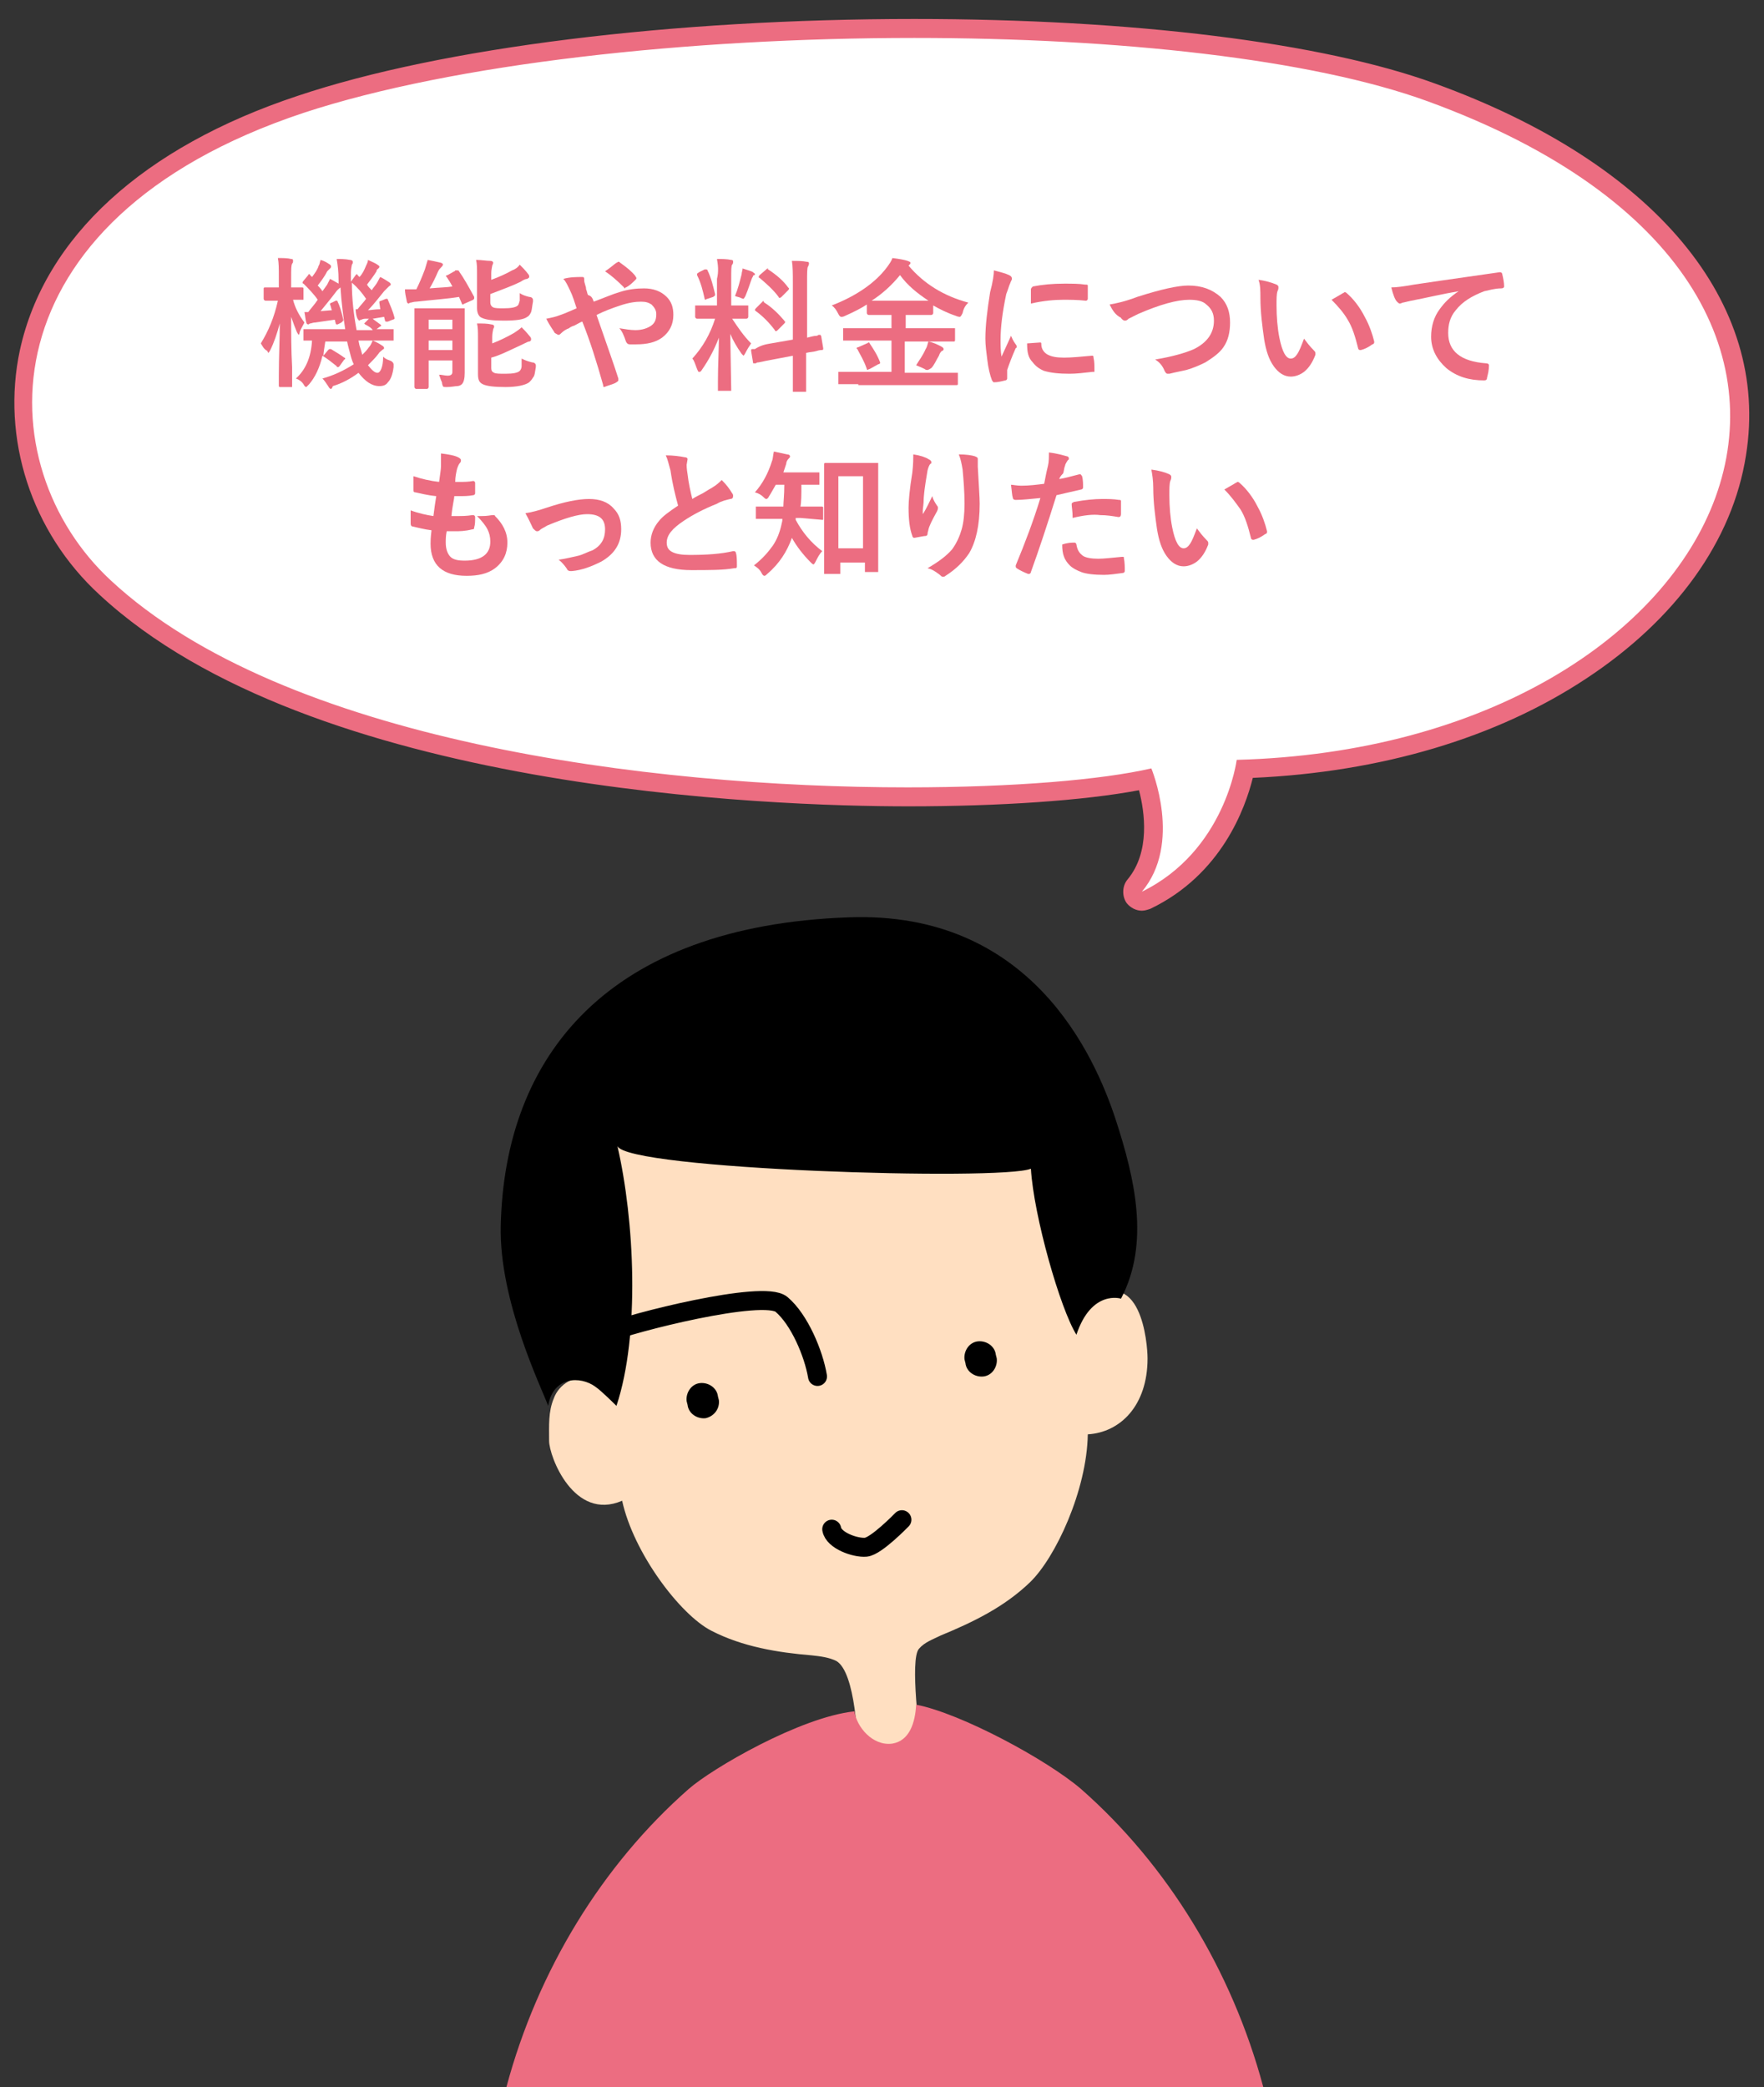 <?xml version="1.0" encoding="utf-8"?>
<!-- Generator: Adobe Illustrator 21.1.0, SVG Export Plug-In . SVG Version: 6.00 Build 0)  -->
<svg version="1.1" id="レイヤー_1" xmlns="http://www.w3.org/2000/svg" xmlns:xlink="http://www.w3.org/1999/xlink" x="0px"
	 y="0px" viewBox="0 0 186 220" style="enable-background:new 0 0 186 220;" xml:space="preserve">
<rect x="0" y="0" width="186" height="220" fill="#333333" stroke="none"/>
<style type="text/css">
	.st0{fill:#FFDFC1;}
	.st1{fill:none;stroke:#000000;stroke-width:2;stroke-linecap:round;stroke-linejoin:round;stroke-miterlimit:10;}
	.st2{fill:#EC6D81;}
	.st3{fill:#FFFFFF;}
	.st4{enable-background:new    ;}
</style>
<g>
	<g>
		<path class="st0" d="M97.2,184.7c-0.2-1.4-1.3-9.8-0.3-10.9c0.6-0.7,1.5-1,2.3-1.4c3.4-1.4,6.7-3,9.4-5.6c2.7-2.6,6-9.7,6.1-15.6
			c3.4-0.2,6.3-3,6.3-8c0-1.6-0.7-10.2-6.4-5.9l-3.2-18.4h-50l1.3,26.5c-2.1-0.7-3.8,0.6-4.3,2c-0.6,1.4-0.5,2.9-0.5,4.5
			s2.6,8.5,7.7,6.3c1.2,5.5,6.1,12,9.4,13.7s7,2.3,10.6,2.6c0.9,0.1,1.8,0.2,2.6,0.6c2,1.2,2.3,8.4,2.3,10.8"/>
	</g>
	<path class="st1" d="M87.7,161.2c0.2,1.2,2.5,2,3.6,1.9s3.8-2.9,3.8-2.9"/>
	<g>
		<path class="st2" d="M53.4,220c3.3-12.3,10.1-23.4,19.2-31.4c2.5-2.2,11.8-7.6,17.5-8.2c0.2,1.6,1.9,3.7,4,3.4
			c1.8-0.3,2.4-2.2,2.5-4.1c4.7,0.9,13.8,5.8,17.4,8.9c9.1,8,15.9,19.1,19.2,31.4"/>
	</g>
	<path d="M74.4,149.5L74.4,149.5c-0.9,0.1-1.8-0.5-1.9-1.4l-0.1-0.4c-0.1-0.9,0.5-1.8,1.4-1.9l0,0c0.9-0.1,1.8,0.5,1.9,1.4l0.1,0.4
		C75.9,148.5,75.3,149.3,74.4,149.5z"/>
	<path d="M103.7,145.1L103.7,145.1c-0.9,0.1-1.8-0.5-1.9-1.4l-0.1-0.4c-0.1-0.9,0.5-1.8,1.4-1.9l0,0c0.9-0.1,1.8,0.5,1.9,1.4
		l0.1,0.4C105.2,144.1,104.6,145,103.7,145.1z"/>
	<g>
		<path d="M57.8,148.2c-0.6-1.7-5.2-11-5-19c0.4-17.9,11.3-31.6,36.7-32.5c19.1-0.7,25.9,14.4,28.2,21.5c1.9,5.9,3.6,12.8,0.5,18.7
			c0,0-3.1-1-4.7,3.8c-1.7-2.7-4.5-12.5-4.8-17.5c-3.1,1.3-42.7,0.1-43.6-2.4c1.8,7.8,2.4,19.9-0.1,27.4c0,0-1.6-1.6-2.2-2
			C61.2,145,58.3,145.1,57.8,148.2z"/>
	</g>
	<path class="st1" d="M64.1,140.5c2.3-1,16.4-4.6,18.3-3s3.4,5.2,3.8,7.6"/>
</g>
<g>
	<path class="st3" d="M120.5,95c-0.3,0-0.6-0.1-0.8-0.4c-0.3-0.4-0.3-0.9,0-1.3c3.1-3.7,1.8-9.2,1.1-11.2c-5.7,1.2-15,1.8-25,1.8
		c-14.3,0-62.6-1.6-84.7-22C4.2,55.5,1.1,46,3,37c2.6-11.4,12.7-20.7,28.7-26C46.8,6,71,3,96.4,3c22.9,0,42.8,2.5,54.6,6.8
		c22.7,8.3,34.7,22.5,32.2,38.1C180.6,63.6,162,80,131.3,81.1c-0.5,2.6-2.7,10.1-10.4,13.8C120.8,95,120.6,95,120.5,95z"/>
	<path class="st2" d="M96.4,4c21.4,0,41.9,2.2,54.2,6.7c55,20.1,32.5,68-20.2,69.4c0,0-1.2,9.6-10,13.9c4.3-5.1,1-13,1-13
		c-5.2,1.2-14.5,2-25.7,2c-27.3,0-65.8-4.9-84-21.8C-1.4,49.1-2,23.2,32,11.9C47.8,6.7,72.6,4,96.4,4 M96.4,2L96.4,2
		c-25.5,0-49.8,3-65,8.1C15.1,15.5,4.7,25,2.1,36.9c-2,9.3,1.2,19.2,8.4,25.8C32.8,83.4,81.4,85,95.8,85c9.6,0,18.5-0.6,24.3-1.7
		c0.6,2.3,1.2,6.5-1.2,9.4c-0.6,0.7-0.6,1.8-0.1,2.5c0.4,0.5,1,0.8,1.6,0.8c0.3,0,0.6-0.1,0.9-0.2c7.5-3.6,10-10.6,10.8-13.8
		c13.5-0.6,25.7-4.2,35.2-10.5c9.4-6.2,15.4-14.5,16.8-23.5c2.6-16.1-9.6-30.8-32.8-39.2C139.5,4.5,119.5,2,96.4,2L96.4,2z"/>
</g>
<g class="st4">
	<path class="st2" d="M27.5,36.2c0.8-1.3,1.4-2.7,1.8-4.5h0l-1.3,0c-0.1,0-0.2-0.1-0.2-0.2v-1.1c0-0.1,0.1-0.1,0.2-0.1l1.3,0h0.1
		v-1.1c0-0.9,0-1.5-0.1-2c0.5,0,1,0,1.4,0.1c0.2,0,0.2,0.1,0.2,0.2c0,0.1,0,0.2-0.1,0.3c-0.1,0.2-0.1,0.6-0.1,1.4v1.1l1.1,0
		c0.1,0,0.2,0,0.2,0.1v1.1c0,0.1,0,0.1,0,0.1c0,0-0.1,0-0.1,0c0,0-0.1,0-0.3,0c-0.2,0-0.4,0-0.7,0c0.2,0.8,0.6,1.6,1.2,2.4
		c-0.2,0.4-0.4,0.7-0.5,1c0,0.2-0.1,0.3-0.1,0.3c0,0-0.1-0.1-0.2-0.3c-0.2-0.5-0.4-1-0.6-1.6c0,1.7,0,3.5,0.1,5.3c0,0.4,0,0.9,0,1.5
		c0,0.3,0,0.4,0,0.5c0,0.1,0,0.1,0,0.1c0,0-0.1,0-0.1,0h-1.2c-0.1,0-0.1-0.1-0.1-0.2c0,0,0-0.4,0-1c0-2,0.1-3.8,0.1-5.5
		c-0.3,1.1-0.6,2-1,2.8c-0.1,0.2-0.2,0.3-0.2,0.3c0,0-0.1-0.1-0.1-0.2C27.8,36.8,27.7,36.5,27.5,36.2z M34,39.9
		c1.1-0.3,2.2-0.8,3.3-1.5c-0.2-0.4-0.3-0.8-0.4-1.2c-0.1-0.4-0.2-0.7-0.3-1.2h-2.3c-0.1,0.7-0.2,1.2-0.2,1.5l0.5-0.6
		c0.1-0.1,0.1-0.1,0.2-0.1c0,0,0.1,0,0.1,0c0.5,0.3,1,0.6,1.4,0.9c0.1,0,0.1,0.1,0.1,0.1c0,0,0,0.1-0.1,0.1l-0.5,0.7
		c-0.1,0.1-0.1,0.1-0.2,0.1c0,0-0.1,0-0.1-0.1c-0.5-0.4-1-0.8-1.5-1.1c-0.3,1.3-0.8,2.3-1.4,3c-0.2,0.2-0.3,0.3-0.3,0.3
		c-0.1,0-0.2-0.1-0.3-0.3c-0.2-0.3-0.5-0.5-0.8-0.6c1-0.9,1.6-2.2,1.7-4l-0.8,0c-0.1,0-0.1,0-0.1,0s0-0.1,0-0.1v-1
		c0-0.1,0-0.1,0-0.1c0,0,0.1,0,0.1,0l2.1,0h2.2c-0.2-1.3-0.4-2.8-0.5-4.4c-0.1,0.1-0.3,0.2-0.5,0.5c-0.6,0.8-1.2,1.5-1.6,2l1.2-0.1
		c-0.1-0.2-0.1-0.4-0.2-0.6c0-0.1,0-0.1,0-0.1c0,0,0.1-0.1,0.2-0.1l0.4-0.2c0.1,0,0.1,0,0.1,0c0,0,0.1,0,0.1,0.1
		c0.2,0.4,0.4,1,0.6,1.9c0,0,0,0.1,0,0.1c0,0-0.1,0.1-0.2,0.2l-0.4,0.2c-0.1,0-0.1,0-0.1,0c0,0-0.1,0-0.1-0.1l-0.1-0.4
		c-0.7,0.1-1.4,0.2-2.1,0.3c-0.2,0-0.4,0.1-0.5,0.1c-0.1,0-0.1,0.1-0.2,0.1c-0.1,0-0.2-0.1-0.2-0.2c-0.1-0.3-0.1-0.6-0.2-1.1
		c0.1,0,0.2,0,0.4,0c0.2-0.3,0.6-0.7,1-1.3c-0.4-0.6-1-1.2-1.5-1.7c-0.1,0-0.1-0.1-0.1-0.1c0,0,0-0.1,0.1-0.2l0.5-0.6
		c0-0.1,0.1-0.1,0.1-0.1c0,0,0.1,0,0.1,0.1l0.2,0.2c0.3-0.4,0.6-0.8,0.7-1.2c0.1-0.1,0.1-0.3,0.2-0.6c0.4,0.1,0.7,0.3,1,0.5
		c0.1,0.1,0.1,0.1,0.1,0.2c0,0.1,0,0.1-0.1,0.2c-0.1,0.1-0.2,0.2-0.3,0.3c-0.3,0.6-0.7,1.1-1,1.5c0.1,0.1,0.3,0.3,0.5,0.6l0.5-0.7
		c0.1-0.2,0.2-0.4,0.3-0.6c0.4,0.2,0.7,0.4,0.9,0.5v-0.3c0-1-0.1-1.7-0.2-2.3c0.4,0,0.9,0,1.4,0.1c0.2,0,0.3,0.1,0.3,0.2
		c0,0.1,0,0.2-0.1,0.3c0,0.1-0.1,0.4-0.1,0.8c0,0.2,0,0.5,0,0.9v0.1l0.5-0.7c0.1-0.1,0.1-0.1,0.1-0.1c0,0,0.1,0,0.1,0.1l0.2,0.2
		c0.3-0.3,0.5-0.7,0.7-1.2c0.1-0.2,0.2-0.4,0.2-0.6c0.4,0.2,0.7,0.3,1,0.5c0.1,0.1,0.2,0.1,0.2,0.2c0,0.1,0,0.1-0.1,0.2
		c-0.1,0.1-0.2,0.1-0.2,0.3c-0.3,0.5-0.7,1-1,1.4c0.1,0.2,0.3,0.4,0.5,0.6c0.1-0.2,0.3-0.4,0.5-0.7c0.2-0.3,0.3-0.6,0.4-0.7
		c0.4,0.2,0.7,0.4,1,0.6c0.1,0.1,0.1,0.1,0.1,0.2c0,0.1-0.1,0.1-0.2,0.2c0,0-0.2,0.2-0.5,0.5c-0.5,0.6-1,1.3-1.7,2
		c0.3,0,0.7-0.1,1.3-0.1L40,31.9c0-0.1,0-0.1,0-0.1c0,0,0.1-0.1,0.2-0.1l0.5-0.2c0.1,0,0.1,0,0.1,0c0,0,0.1,0,0.1,0.1
		c0.2,0.5,0.5,1.1,0.7,1.9c0,0,0,0.1,0,0.1c0,0-0.1,0.1-0.2,0.1l-0.5,0.2c-0.1,0-0.1,0-0.2,0c0,0-0.1,0-0.1-0.1l-0.1-0.4l-1.2,0.2
		c0.1,0.1,0.4,0.3,0.8,0.6c0.1,0.1,0.1,0.1,0.1,0.1c0,0,0,0.1-0.1,0.1l-0.4,0.3l1.6,0c0.1,0,0.1,0,0.2,0c0,0,0,0.1,0,0.1v1
		c0,0.1,0,0.1,0,0.1c0,0-0.1,0-0.2,0l-2,0h-1.5l0.1,0.5c0.1,0.3,0.2,0.6,0.3,1c0.3-0.3,0.5-0.5,0.7-0.8c0.2-0.2,0.3-0.5,0.4-0.7
		c0.5,0.2,0.8,0.4,1.1,0.6c0.1,0.1,0.1,0.2,0.1,0.2c0,0.1-0.1,0.1-0.2,0.2c-0.1,0.1-0.3,0.2-0.4,0.4c-0.3,0.4-0.7,0.8-1.1,1.2
		c0.4,0.5,0.7,0.8,1,0.8c0.3,0,0.6-0.6,0.6-1.7c0.2,0.2,0.4,0.3,0.7,0.4c0.3,0.1,0.4,0.3,0.4,0.4c0,0,0,0.2,0,0.3
		c-0.1,0.8-0.3,1.3-0.6,1.6c-0.2,0.3-0.5,0.4-0.9,0.4c-0.8,0-1.5-0.5-2.2-1.4c-0.8,0.6-1.7,1.1-2.7,1.4C35,41,34.9,41,34.9,41
		c-0.1,0-0.2-0.1-0.3-0.3C34.4,40.4,34.2,40.1,34,39.9z M37.5,32.6l0.2,0c0.3-0.4,0.7-0.8,0.9-1.1c-0.4-0.6-0.9-1.2-1.5-1.7
		c0,1.7,0.2,3.4,0.5,5h1.7c-0.1-0.2-0.4-0.4-0.8-0.6c-0.1-0.1-0.1-0.1-0.1-0.1c0,0,0.1-0.1,0.2-0.2l0.3-0.3l-0.4,0
		c-0.2,0-0.4,0.1-0.4,0.1c-0.1,0-0.2,0.1-0.2,0.1c-0.1,0-0.1-0.1-0.2-0.2C37.6,33.4,37.5,33,37.5,32.6z"/>
	<path class="st2" d="M48.4,28.6c0.5,0.7,1,1.6,1.6,2.7c0,0.1,0,0.1,0,0.1c0,0.1,0,0.1-0.1,0.2L49,32c-0.1,0-0.1,0.1-0.2,0.1
		c0,0-0.1,0-0.1-0.1l-0.3-0.7c-1.2,0.2-2.7,0.3-4.5,0.5c-0.3,0-0.5,0.1-0.6,0.1c-0.1,0-0.2,0.1-0.2,0.1c-0.1,0-0.2-0.1-0.2-0.2
		c-0.1-0.5-0.2-0.9-0.2-1.3c0.6,0,1,0,1.2,0c0.3-0.6,0.6-1.3,0.9-2.1c0.1-0.3,0.2-0.7,0.3-1c0.5,0.1,1,0.2,1.4,0.3
		c0.2,0.1,0.2,0.1,0.2,0.2c0,0.1-0.1,0.2-0.2,0.3c-0.1,0.1-0.2,0.2-0.3,0.4c-0.3,0.7-0.6,1.3-0.9,1.8c1.1-0.1,1.8-0.1,2.4-0.2
		c-0.2-0.4-0.4-0.7-0.6-1c0,0-0.1-0.1-0.1-0.1c0,0,0.1-0.1,0.2-0.1l0.7-0.4c0.1,0,0.1-0.1,0.1-0.1C48.3,28.5,48.4,28.5,48.4,28.6z
		 M46.3,39.5c0.3,0,0.6,0.1,0.9,0.1c0.3,0,0.5-0.1,0.5-0.4V38h-2.5v1l0,1.8c0,0.1-0.1,0.2-0.2,0.2h-1.1c-0.1,0-0.2-0.1-0.2-0.2
		l0-1.8v-4.5l0-1.9c0-0.1,0-0.1,0-0.1c0,0,0.1,0,0.1,0l1.6,0h1.9l1.6,0c0.1,0,0.1,0,0.1,0s0,0.1,0,0.1l0,2v2.7l0,2
		c0,0.6-0.1,1-0.3,1.2c-0.1,0.1-0.3,0.2-0.5,0.2c-0.2,0-0.6,0.1-1.1,0.1c-0.2,0-0.4,0-0.4-0.1c0,0-0.1-0.2-0.1-0.4
		C46.5,40.1,46.4,39.8,46.3,39.5z M47.7,33.7h-2.5v1h2.5V33.7z M45.2,36.9h2.5v-1h-2.5V36.9z M54.8,27.9c0.3,0.3,0.6,0.6,0.9,1
		c0.1,0.1,0.1,0.2,0.1,0.3s-0.1,0.1-0.2,0.2c-0.2,0-0.4,0.1-0.7,0.3c-0.8,0.4-1.9,0.8-3.2,1.3v0.9c0,0.2,0.1,0.4,0.3,0.5
		c0.2,0.1,0.6,0.1,1.1,0.1c0.8,0,1.3-0.1,1.5-0.3c0.1-0.1,0.1-0.2,0.2-0.5c0-0.1,0-0.4,0-0.8c0.3,0.2,0.6,0.3,1,0.4
		c0.2,0,0.3,0.1,0.3,0.1c0,0,0.1,0.1,0.1,0.2c0,0,0,0.1,0,0.2c-0.1,0.5-0.1,0.8-0.2,1.1c-0.1,0.2-0.2,0.4-0.4,0.5
		c-0.4,0.3-1.2,0.4-2.5,0.4c-1.2,0-1.9-0.1-2.3-0.3c-0.3-0.1-0.5-0.5-0.5-1v-3.6c0-0.6,0-1.1-0.1-1.5c0.6,0,1.1,0.1,1.5,0.1
		c0.2,0,0.3,0.1,0.3,0.2c0,0,0,0.1-0.1,0.3c0,0.1-0.1,0.4-0.1,0.8v0.7c0.8-0.3,1.5-0.6,2.2-1C54.3,28.4,54.6,28.2,54.8,27.9z
		 M55,37.8c0.4,0.2,0.7,0.3,1.1,0.4c0.2,0,0.3,0.1,0.3,0.1c0,0,0.1,0.1,0.1,0.2c0,0,0,0.1,0,0.2c-0.1,0.5-0.1,0.9-0.3,1.1
		c-0.1,0.2-0.3,0.4-0.4,0.5c-0.4,0.3-1.3,0.5-2.5,0.5c-1.2,0-2-0.1-2.4-0.3c-0.4-0.2-0.5-0.5-0.5-1.1v-3.8c0-0.6,0-1.1-0.1-1.5
		c0.6,0,1.1,0,1.5,0.1c0.2,0,0.3,0.1,0.3,0.2c0,0.1,0,0.1-0.1,0.3c0,0.1-0.1,0.4-0.1,0.8v0.7c0.8-0.3,1.6-0.7,2.3-1.1
		c0.3-0.2,0.6-0.4,0.8-0.6c0.2,0.2,0.5,0.5,0.9,1c0.1,0.1,0.1,0.2,0.1,0.3c0,0.1-0.1,0.2-0.2,0.2c-0.1,0-0.3,0.1-0.7,0.3
		c-1.5,0.7-2.5,1.2-3.3,1.4v1.1c0,0.3,0.1,0.4,0.3,0.5c0.2,0.1,0.6,0.1,1.2,0.1c0.8,0,1.3-0.1,1.5-0.3c0.1-0.1,0.2-0.3,0.2-0.5
		C55,38.5,55,38.2,55,37.8z"/>
	<path class="st2" d="M62.6,31.8c1.1-0.4,2-0.8,2.7-1c0.9-0.3,1.8-0.4,2.6-0.4c1,0,1.8,0.3,2.4,0.9c0.5,0.5,0.7,1.1,0.7,1.9
		c0,1-0.4,1.8-1.2,2.4c-0.7,0.5-1.6,0.7-2.7,0.7c-0.3,0-0.5,0-0.7,0c-0.2,0-0.3-0.1-0.4-0.3c-0.2-0.6-0.4-1.1-0.7-1.4
		c0.6,0.1,1.2,0.2,1.7,0.2c0.7,0,1.3-0.2,1.7-0.5c0.4-0.3,0.5-0.7,0.5-1.2c0-0.4-0.2-0.7-0.5-1c-0.3-0.2-0.6-0.3-1.1-0.3
		c-0.6,0-1.3,0.1-2.2,0.4c-0.9,0.3-1.7,0.6-2.5,1c1.1,3.2,1.9,5.4,2.3,6.7c0,0.1,0,0.1,0,0.2c0,0.1-0.1,0.1-0.2,0.2
		c-0.3,0.2-0.8,0.3-1.3,0.5c0,0,0,0,0,0c-0.1,0-0.1-0.1-0.1-0.2c-0.7-2.5-1.4-4.7-2.2-6.7c-0.1,0-0.4,0.2-0.8,0.4
		c-0.3,0.1-0.5,0.2-0.6,0.3c-0.3,0.1-0.6,0.3-0.8,0.5c-0.1,0.1-0.2,0.2-0.3,0.2c-0.1,0-0.2-0.1-0.4-0.2c-0.1-0.2-0.5-0.7-0.9-1.5
		c0.5-0.1,1-0.2,1.5-0.4c0.6-0.2,1.2-0.5,1.7-0.7c-0.2-0.6-0.4-1.3-0.7-1.9c-0.2-0.4-0.4-0.9-0.7-1.2c0.7-0.2,1.4-0.2,2-0.2
		c0.2,0,0.2,0.1,0.2,0.3c0,0.1,0,0.2,0.1,0.5c0,0.1,0.1,0.2,0.1,0.5c0.1,0.2,0.1,0.4,0.2,0.6C62.4,31.2,62.5,31.5,62.6,31.8z
		 M63.8,28.6c0.6-0.4,0.9-0.7,1.2-0.9c0.1,0,0.1-0.1,0.2-0.1s0.1,0,0.2,0.1c0.7,0.5,1.2,0.9,1.6,1.4c0,0.1,0.1,0.1,0.1,0.2
		s0,0.1-0.1,0.2c-0.3,0.3-0.6,0.6-1,0.8c-0.1,0-0.1,0.1-0.1,0.1s-0.1,0-0.1-0.1C65,29.5,64.4,29,63.8,28.6z"/>
	<path class="st2" d="M75.6,27.3c0.5,0,1,0,1.5,0.1c0.2,0,0.2,0.1,0.2,0.2c0,0.1,0,0.2-0.1,0.3c-0.1,0.1-0.1,0.6-0.1,1.5v2.8h0.1
		l1.6,0c0.1,0,0.1,0,0.1,0s0,0.1,0,0.1v1.1c0,0.1-0.1,0.2-0.2,0.2l-1.5,0c0.6,0.9,1.2,1.8,2,2.6c-0.2,0.3-0.4,0.6-0.6,1
		c-0.1,0.2-0.2,0.3-0.2,0.3s-0.1-0.1-0.2-0.2c-0.5-0.7-0.9-1.4-1.2-2.1l0.1,5.9c0,0.1,0,0.1,0,0.1c0,0-0.1,0-0.1,0h-1.2
		c-0.1,0-0.1,0-0.1,0s0-0.1,0-0.1c0,0,0-0.3,0-0.9c0-1.7,0.1-3.3,0.1-4.6c-0.5,1.3-1.1,2.4-1.8,3.4c-0.1,0.2-0.2,0.2-0.3,0.2
		c-0.1,0-0.1-0.1-0.2-0.3c-0.2-0.5-0.3-0.9-0.5-1.1c1.1-1.2,1.9-2.6,2.4-4.2h-0.3l-1.6,0c-0.1,0-0.2-0.1-0.2-0.2v-1.1
		c0-0.1,0-0.1,0-0.1s0.1,0,0.1,0l1.6,0h0.6v-2.8C75.8,28.6,75.7,27.9,75.6,27.3z M74.6,28.5c0.4,0.8,0.6,1.7,0.8,2.5
		c0,0,0,0.1,0,0.1c0,0.1-0.1,0.1-0.2,0.2l-0.6,0.2c-0.1,0-0.2,0.1-0.2,0.1c0,0-0.1,0-0.1-0.1c-0.2-0.9-0.4-1.7-0.8-2.5
		c0,0,0-0.1,0-0.1c0-0.1,0.1-0.1,0.2-0.2l0.6-0.3c0.1,0,0.1,0,0.1,0C74.5,28.4,74.6,28.4,74.6,28.5z M77.5,31.2
		c0.3-0.7,0.5-1.5,0.7-2.3c0-0.2,0.1-0.4,0.1-0.6c0.6,0.2,1,0.3,1.1,0.4c0.1,0.1,0.2,0.1,0.2,0.2c0,0.1,0,0.1-0.1,0.1
		c-0.1,0-0.1,0.2-0.2,0.3c-0.2,0.5-0.4,1.2-0.7,1.9c-0.1,0.2-0.2,0.3-0.2,0.3c0,0-0.1,0-0.3-0.1C77.9,31.3,77.7,31.3,77.5,31.2z
		 M81.3,36.2l2.3-0.4v-6c0-0.9,0-1.7-0.1-2.3c0.6,0,1.1,0,1.6,0.1c0.2,0,0.2,0.1,0.2,0.2c0,0,0,0.1-0.1,0.3
		c-0.1,0.1-0.1,0.7-0.1,1.7v5.8c0.4-0.1,0.7-0.2,1-0.2c0,0,0.1,0,0.2-0.1c0.1,0,0.1,0,0.1,0c0,0,0.1,0,0.1,0c0,0,0.1,0.1,0.1,0.2
		l0.2,1.2c0,0,0,0.1,0,0.1c0,0.1-0.1,0.1-0.2,0.1c0,0-0.2,0-0.5,0.1c-0.3,0.1-0.7,0.1-1.1,0.2v1.4l0,2.6c0,0.1,0,0.1,0,0.1
		c0,0-0.1,0-0.1,0h-1.2c-0.1,0-0.1,0-0.1,0c0,0,0-0.1,0-0.1l0-2.6v-1.1l-2.1,0.4c-0.6,0.1-1,0.2-1.5,0.3c-0.1,0-0.2,0-0.3,0.1
		c-0.1,0-0.1,0-0.1,0c0,0-0.1,0-0.1,0c-0.1,0-0.1,0-0.1-0.1l-0.2-1.2c0,0,0-0.1,0-0.1c0,0,0-0.1,0.1-0.1c0,0,0.1,0,0.3,0
		C80.2,36.4,80.7,36.3,81.3,36.2z M80.6,31.9c0.8,0.5,1.5,1.2,2.1,1.9c0,0.1,0.1,0.1,0.1,0.1c0,0,0,0.1-0.1,0.2l-0.7,0.7
		c-0.1,0.1-0.1,0.1-0.2,0.1c0,0-0.1,0-0.1-0.1c-0.6-0.8-1.3-1.5-2-2c-0.1-0.1-0.1-0.1-0.1-0.1c0,0,0-0.1,0.1-0.2l0.7-0.7
		c0.1-0.1,0.1-0.1,0.1-0.1S80.5,31.8,80.6,31.9z M81,28.4c0.9,0.6,1.6,1.2,2.1,1.9c0,0,0.1,0.1,0.1,0.1s0,0.1-0.1,0.2l-0.7,0.7
		c-0.1,0.1-0.2,0.1-0.2,0.1s-0.1,0-0.1-0.1c-0.6-0.8-1.3-1.4-2-2c-0.1,0-0.1-0.1-0.1-0.1c0,0,0-0.1,0.1-0.2l0.7-0.6
		c0.1-0.1,0.1-0.1,0.2-0.1C80.9,28.4,81,28.4,81,28.4z"/>
	<path class="st2" d="M90.5,40.5l-1.9,0c-0.1,0-0.1,0-0.2,0c0,0,0-0.1,0-0.1v-1.1c0-0.1,0-0.1,0-0.1c0,0,0.1,0,0.1,0l1.9,0H94v-3.3
		h-2.9l-2,0c-0.1,0-0.1,0-0.2,0c0,0,0-0.1,0-0.1v-1.1c0-0.1,0-0.1,0-0.1c0,0,0.1,0,0.1,0l2,0H94v-1.4h-0.6l-1.8,0
		c-0.1,0-0.2-0.1-0.2-0.2v-0.9c-0.6,0.4-1.4,0.8-2.3,1.2c-0.2,0.1-0.3,0.1-0.4,0.1c-0.1,0-0.2-0.1-0.3-0.3c-0.2-0.4-0.4-0.7-0.7-0.9
		c2.6-1,4.6-2.4,5.8-4c0.3-0.4,0.5-0.7,0.6-1c0.8,0.1,1.3,0.2,1.6,0.3c0.2,0.1,0.3,0.1,0.3,0.2c0,0.1,0,0.1-0.1,0.2c0,0,0,0-0.1,0.1
		c1.6,1.9,3.7,3.2,6.3,3.9c-0.3,0.3-0.5,0.6-0.6,1.1c-0.1,0.2-0.2,0.4-0.3,0.4c0,0-0.2,0-0.4-0.1c-0.9-0.3-1.7-0.7-2.4-1.1V33
		c0,0.1-0.1,0.2-0.2,0.2l-1.9,0h-0.8v1.4h3.1l2,0c0.1,0,0.1,0,0.1,0c0,0,0,0.1,0,0.1v1.1c0,0.1,0,0.2-0.1,0.2l-0.1,0l-2,0h-3.1v3.3
		h3.6l1.9,0c0.1,0,0.1,0,0.1,0s0,0.1,0,0.1v1.1c0,0.1-0.1,0.1-0.2,0.1l-1.9,0H90.5z M91.7,36.2c0.4,0.6,0.8,1.2,1.1,2
		c0,0,0,0.1,0,0.1c0,0-0.1,0.1-0.2,0.1l-0.9,0.5c-0.1,0-0.2,0.1-0.2,0.1c0,0-0.1,0-0.1-0.1c-0.3-0.9-0.7-1.5-1-2.1
		c0,0-0.1-0.1-0.1-0.1c0,0,0.1-0.1,0.2-0.1l0.9-0.4c0.1,0,0.1-0.1,0.2-0.1C91.6,36.1,91.7,36.1,91.7,36.2z M91.9,31.7
		c0.2,0,0.7,0,1.5,0h3c0.8,0,1.3,0,1.5,0c-1.2-0.8-2.2-1.6-3-2.7C94,30.1,93,31,91.9,31.7z M96.6,38.5c0.3-0.5,0.7-1,1-1.7
		c0.2-0.3,0.2-0.6,0.3-0.8c0.5,0.1,0.9,0.3,1.3,0.5c0.2,0.1,0.3,0.2,0.3,0.3c0,0.1-0.1,0.2-0.2,0.2c-0.1,0.1-0.2,0.2-0.3,0.5
		c-0.3,0.5-0.5,1-0.8,1.3C97.9,39,97.8,39,97.8,39c-0.1,0-0.2,0-0.3-0.1C97.1,38.7,96.8,38.6,96.6,38.5z"/>
	<path class="st2" d="M104.8,28.5c0.7,0.2,1.2,0.3,1.6,0.5c0.2,0.1,0.3,0.2,0.3,0.4c0,0.1-0.1,0.2-0.2,0.5c-0.1,0.2-0.2,0.6-0.4,1.1
		c-0.4,1.9-0.6,3.5-0.6,4.8c0,0.6,0,1.2,0.1,1.8c0.7-1.5,1-2.2,1-2.2c0.1,0.2,0.2,0.5,0.5,0.9c0.1,0.1,0.1,0.2,0.1,0.2
		c0,0.1,0,0.2-0.1,0.2c-0.4,0.9-0.7,1.7-0.9,2.3c0,0.1,0,0.2,0,0.5l0,0.4c0,0.1-0.1,0.2-0.2,0.2c-0.4,0.1-0.8,0.2-1.2,0.2
		c0,0,0,0,0,0c-0.1,0-0.1-0.1-0.2-0.2c-0.2-0.5-0.4-1.3-0.5-2.2c-0.1-0.8-0.2-1.5-0.2-2.2c0-1.4,0.2-3,0.5-4.9
		C104.7,29.7,104.8,28.9,104.8,28.5z M108.3,36.2l1.4-0.1c0,0,0,0,0,0c0.1,0,0.1,0.1,0.1,0.2c0,0.5,0.3,0.9,0.7,1.1
		c0.4,0.2,0.9,0.3,1.7,0.3c0.8,0,1.8-0.1,2.9-0.2c0,0,0.1,0,0.1,0c0.1,0,0.1,0.1,0.1,0.2c0.1,0.4,0.1,0.8,0.1,1.3c0,0.1,0,0.2,0,0.2
		c0,0-0.1,0-0.2,0c-0.9,0.1-1.7,0.2-2.4,0.2c-1.2,0-2-0.1-2.7-0.3c-0.5-0.2-0.9-0.5-1.2-0.9C108.4,37.7,108.3,37.1,108.3,36.2z
		 M108.7,32c0-0.9,0-1.3,0-1.5c0-0.1,0.1-0.2,0.2-0.3c1-0.2,2.1-0.3,3.3-0.3c0.8,0,1.6,0,2.2,0.1c0.2,0,0.3,0,0.3,0.1
		c0,0,0,0.1,0,0.1c0,0.6,0,1,0,1.3c0,0.1-0.1,0.2-0.2,0.2c0,0,0,0,0,0c-0.9-0.1-1.7-0.1-2.4-0.1C111.2,31.6,110,31.7,108.7,32z"/>
	<path class="st2" d="M117,32.1c0.6-0.1,1.6-0.3,2.9-0.8c2.5-0.8,4.3-1.2,5.4-1.2c1.4,0,2.5,0.4,3.4,1.2c0.7,0.7,1,1.6,1,2.7
		c0,1-0.2,1.9-0.7,2.6c-0.4,0.6-1.1,1.1-1.9,1.6c-0.6,0.3-1.3,0.6-2,0.8c-0.4,0.1-1,0.2-1.8,0.4c-0.1,0-0.2,0-0.2,0
		c-0.1,0-0.2-0.1-0.3-0.3c-0.2-0.5-0.5-0.9-1-1.2c1.8-0.3,3.2-0.7,4.1-1.1c1.4-0.7,2.1-1.7,2.1-3c0-0.8-0.3-1.3-0.8-1.7
		c-0.4-0.4-1.1-0.5-1.8-0.5c-1.3,0-3.1,0.5-5.4,1.5c-0.6,0.3-1,0.5-1,0.5c-0.2,0.2-0.3,0.2-0.4,0.2c-0.1,0-0.3-0.1-0.4-0.3
		C117.6,33.2,117.3,32.7,117,32.1z"/>
	<path class="st2" d="M132.7,29.5c0.8,0.1,1.4,0.3,1.9,0.5c0.2,0.1,0.2,0.2,0.2,0.3c0,0.1,0,0.2-0.1,0.4c-0.1,0.3-0.1,0.8-0.1,1.5
		c0,1.2,0.1,2.4,0.3,3.4c0.3,1.5,0.7,2.2,1.2,2.2c0.3,0,0.5-0.2,0.7-0.5c0.2-0.3,0.4-0.8,0.7-1.6c0.3,0.4,0.6,0.8,1,1.2
		c0.1,0.1,0.2,0.2,0.2,0.3c0,0.1,0,0.1,0,0.2c-0.3,0.8-0.7,1.4-1.2,1.8c-0.4,0.3-0.9,0.5-1.4,0.5c-0.7,0-1.3-0.4-1.8-1.1
		c-0.5-0.7-0.8-1.6-1-2.8c-0.2-1.4-0.4-2.9-0.4-4.4C132.9,30.7,132.9,30,132.7,29.5z M140.4,31.6c0.5-0.3,0.9-0.5,1.2-0.7
		c0.1,0,0.1-0.1,0.2-0.1c0,0,0.1,0,0.2,0.1c0.7,0.6,1.4,1.5,1.9,2.5c0.5,0.9,0.8,1.8,1,2.6c0,0,0,0.1,0,0.1c0,0.1-0.1,0.2-0.2,0.2
		c-0.4,0.3-0.8,0.5-1.2,0.6c0,0-0.1,0-0.1,0c-0.1,0-0.2-0.1-0.2-0.2c-0.3-1.2-0.6-2.2-1.1-3C141.7,33,141.1,32.3,140.4,31.6z"/>
	<path class="st2" d="M146.7,30.3c0.5,0,1.3-0.1,2.4-0.3c4-0.6,7-1,9-1.3c0,0,0.1,0,0.1,0c0.1,0,0.2,0.1,0.2,0.2
		c0.1,0.4,0.2,0.9,0.2,1.3c0,0.1-0.1,0.2-0.3,0.2c-0.7,0-1.3,0.2-1.8,0.3c-1.3,0.5-2.3,1.1-3,2c-0.6,0.7-0.8,1.5-0.8,2.4
		c0,1.9,1.3,3,4,3.2c0.2,0,0.3,0.1,0.3,0.2c0,0.5-0.1,0.9-0.2,1.3c0,0.2-0.1,0.3-0.3,0.3c-1.6,0-2.9-0.4-4-1.3c-1-0.9-1.6-2-1.6-3.3
		c0-1.1,0.3-2.1,0.9-2.9c0.5-0.7,1.1-1.3,2-1.9v0c-1.8,0.3-3.4,0.7-5,1c-0.5,0.1-0.8,0.2-0.9,0.2c-0.2,0.1-0.3,0.1-0.3,0.1
		c-0.1,0-0.2-0.1-0.3-0.2C147.1,31.6,146.9,31.1,146.7,30.3z"/>
</g>
<g class="st4">
	<path class="st2" d="M47.1,56c-0.1,0.5-0.1,0.9-0.1,1.2c0,0.7,0.2,1.2,0.5,1.5c0.3,0.3,0.8,0.4,1.5,0.4c1.8,0,2.7-0.7,2.7-2
		c0-0.5-0.1-0.9-0.3-1.3c-0.2-0.4-0.6-0.9-1.1-1.4c0.2,0,0.3,0,0.5,0c0.2,0,0.5,0,1.1-0.1c0,0,0.1,0,0.1,0c0.1,0,0.2,0,0.2,0.1
		c0.8,0.8,1.3,1.7,1.3,2.8c0,1.1-0.4,2-1.3,2.7c-0.8,0.6-1.8,0.8-3,0.8c-2.5,0-3.8-1.1-3.8-3.4c0-0.2,0-0.6,0.1-1.4
		c-0.8-0.1-1.5-0.3-2-0.4c-0.1,0-0.2-0.1-0.2-0.3c0-0.3,0-0.6,0-0.9c0-0.2,0-0.3,0-0.5c0.8,0.3,1.7,0.5,2.4,0.6
		c0.1-0.8,0.2-1.5,0.3-2.1c-1-0.1-1.7-0.3-2.2-0.4c-0.2,0-0.2-0.1-0.2-0.3c0-0.7,0-1.2,0-1.4c0.9,0.3,1.8,0.5,2.7,0.6
		c0.1-0.8,0.2-1.3,0.2-1.7c0-0.2,0-0.4,0-0.6c0-0.2,0-0.5,0-0.7c0.8,0.1,1.4,0.2,1.8,0.4c0.2,0.1,0.3,0.2,0.3,0.3
		c0,0.1,0,0.2-0.1,0.3c-0.1,0.1-0.2,0.3-0.3,0.6c-0.1,0.4-0.2,0.9-0.2,1.4c0.1,0,0.3,0,0.5,0c0.4,0,0.9,0,1.4-0.1
		c0.1,0,0.2,0.1,0.2,0.2c0,0.1,0,0.3,0,0.4c0,0.3,0,0.5,0,0.7c0,0.1-0.1,0.2-0.2,0.2c-0.5,0.1-1,0.1-1.6,0.1c-0.1,0-0.2,0-0.4,0
		c0,0.3-0.2,1-0.3,2.1c0.2,0,0.4,0,0.6,0c0.5,0,1,0,1.6-0.1c0,0,0.1,0,0.1,0c0.1,0,0.2,0.1,0.2,0.2c0,0.4,0,0.8-0.1,1.1
		c0,0.2-0.1,0.2-0.2,0.2C49,56,48.5,56,47.9,56C47.7,56,47.4,56,47.1,56z"/>
	<path class="st2" d="M55.4,54.1c0.7-0.1,1.4-0.3,2.3-0.6c1.8-0.6,3.3-0.9,4.4-0.9c1.1,0,2,0.3,2.6,1c0.6,0.6,0.8,1.3,0.8,2.2
		c0,1.5-0.7,2.6-2.1,3.4c-1,0.5-2,0.9-3.1,1c-0.1,0-0.1,0-0.2,0c-0.1,0-0.3-0.1-0.3-0.2c-0.2-0.3-0.5-0.7-0.9-1
		c0.8-0.1,1.5-0.3,2-0.4s1-0.4,1.6-0.6c0.9-0.5,1.3-1.2,1.3-2.2c0-1.1-0.6-1.6-1.9-1.6c-0.9,0-2.3,0.4-4.2,1.2
		c-0.3,0.2-0.6,0.3-0.8,0.5c-0.1,0.1-0.2,0.1-0.3,0.1c-0.1,0-0.2-0.1-0.4-0.3C56,55.3,55.8,54.8,55.4,54.1z"/>
	<path class="st2" d="M70.2,48c0.8,0,1.5,0.1,2,0.2c0.2,0,0.3,0.1,0.3,0.2l-0.1,0.6c0,0.1,0,0.4,0.1,1c0.1,0.9,0.3,1.8,0.5,2.6
		c0.3-0.2,0.7-0.4,1.1-0.6c0.5-0.3,0.8-0.5,1-0.6c0.5-0.3,0.8-0.6,1-0.8c0.5,0.5,0.8,0.9,1.1,1.4c0.1,0.1,0.1,0.2,0.1,0.3
		c0,0.2-0.1,0.3-0.3,0.3c-0.4,0.1-0.9,0.2-1.4,0.5c-1.5,0.6-2.6,1.2-3.5,1.8c-1.2,0.8-1.8,1.5-1.8,2.3c0,0.5,0.2,0.8,0.6,1
		c0.4,0.2,1,0.3,1.8,0.3c1.8,0,3.3-0.1,4.6-0.4c0,0,0.1,0,0.1,0c0.1,0,0.2,0.1,0.2,0.2c0.1,0.3,0.1,0.8,0.1,1.4
		c0,0.2-0.1,0.2-0.3,0.2c-1.1,0.2-2.6,0.2-4.5,0.2c-2.9,0-4.3-1-4.3-2.9c0-0.8,0.3-1.6,0.9-2.3c0.4-0.5,1.1-1,2-1.6
		c-0.3-1.1-0.6-2.3-0.8-3.7C70.5,48.9,70.4,48.4,70.2,48z"/>
	<path class="st2" d="M84.4,54.6h-0.5c0,0,0,0.1,0,0.2c0.7,1.3,1.6,2.4,2.8,3.3c-0.3,0.3-0.5,0.7-0.7,1.1c-0.1,0.2-0.2,0.3-0.2,0.3
		c-0.1,0-0.2-0.1-0.3-0.2c-0.8-0.8-1.5-1.7-2-2.6c-0.5,1.4-1.3,2.7-2.6,3.8c-0.1,0.1-0.2,0.2-0.3,0.2c-0.1,0-0.2-0.1-0.3-0.3
		c-0.2-0.4-0.5-0.6-0.8-0.8c0.9-0.7,1.5-1.4,2-2.1c0.4-0.6,0.7-1.3,0.9-2.2c0-0.1,0.1-0.3,0.1-0.6h-0.8l-1.8,0c-0.1,0-0.1,0-0.2,0
		c0,0,0-0.1,0-0.1v-1.1c0-0.1,0-0.1,0-0.1s0.1,0,0.1,0l1.8,0h1c0-0.5,0.1-1.2,0.1-2.3h-0.9c-0.3,0.5-0.5,0.9-0.7,1.2
		c-0.1,0.2-0.2,0.3-0.3,0.3c-0.1,0-0.2-0.1-0.3-0.2c-0.2-0.2-0.5-0.4-0.9-0.5c0.8-0.9,1.4-2,1.8-3.3c0.1-0.2,0.1-0.6,0.2-1
		c0.5,0.1,0.9,0.2,1.4,0.3c0.2,0,0.3,0.1,0.3,0.2c0,0.1,0,0.1-0.1,0.2c-0.2,0.2-0.3,0.4-0.3,0.6c-0.1,0.3-0.2,0.6-0.3,0.9h1.8l1.8,0
		c0.1,0,0.1,0,0.2,0c0,0,0,0.1,0,0.1v1.1c0,0.1,0,0.1,0,0.1c0,0-0.1,0-0.1,0l-1.8,0c0,1,0,1.8-0.1,2.3h0.4l1.8,0
		c0.1,0,0.2,0,0.2,0.1v1.1c0,0.1,0,0.1,0,0.2c0,0-0.1,0-0.1,0L84.4,54.6z M88.2,60.5H87c-0.1,0-0.1,0-0.1,0s0-0.1,0-0.1l0-4.5v-3.5
		l0-3.5c0-0.1,0.1-0.1,0.2-0.1l1.6,0h2.1l1.6,0c0.1,0,0.1,0,0.2,0c0,0,0,0.1,0,0.1l0,3v3.9l0,4.4c0,0.1,0,0.1,0,0.1c0,0-0.1,0-0.1,0
		h-1.2c-0.1,0-0.1,0-0.1,0c0,0,0-0.1,0-0.1v-0.9h-2.6v1.1c0,0.1,0,0.1,0,0.1C88.4,60.5,88.3,60.5,88.2,60.5z M88.4,50.2v7.6H91v-7.6
		H88.4z"/>
	<path class="st2" d="M96.3,47.9c0.7,0.1,1.3,0.3,1.6,0.5c0.2,0.1,0.3,0.2,0.3,0.3c0,0.1,0,0.2-0.1,0.2c-0.1,0.1-0.2,0.3-0.3,0.7
		c-0.1,0.7-0.3,1.6-0.4,2.9c0,0.7-0.1,1.1-0.1,1.3c0,0.1,0,0.3,0,0.4c0.4-0.6,0.7-1.3,1-1.9c0.1,0.4,0.3,0.7,0.5,1
		c0.1,0.1,0.1,0.2,0.1,0.2c0,0.1,0,0.2-0.1,0.4c-0.5,0.9-0.8,1.5-0.9,1.9c0,0.1-0.1,0.3-0.1,0.5c0,0.1-0.1,0.2-0.2,0.2
		c-0.2,0-0.6,0.1-1.2,0.2c-0.1,0-0.2-0.1-0.2-0.2c-0.3-0.8-0.4-1.8-0.4-3c0-0.6,0.1-1.9,0.4-3.7C96.3,48.9,96.3,48.3,96.3,47.9z
		 M101.1,47.9c0.8,0,1.4,0.1,1.7,0.2c0.2,0.1,0.3,0.1,0.3,0.3c0,0,0,0.1,0,0.1c0,0.1,0,0.4,0,0.7c0.1,1.9,0.2,3.2,0.2,3.9
		c0,2.3-0.4,4-1.1,5.2c-0.6,0.9-1.4,1.7-2.5,2.4c-0.1,0.1-0.2,0.1-0.3,0.1c-0.1,0-0.2-0.1-0.3-0.2c-0.4-0.3-0.8-0.6-1.3-0.7
		c1.2-0.7,2-1.3,2.6-2c0.5-0.7,0.8-1.4,1-2.1c0.2-0.7,0.3-1.6,0.3-2.7c0-1.3-0.1-2.5-0.2-3.6C101.4,48.9,101.3,48.4,101.1,47.9z"/>
	<path class="st2" d="M111.7,50.5c0.6-0.1,1.3-0.3,2.1-0.5c0,0,0.1,0,0.1,0c0.1,0,0.1,0.1,0.2,0.2c0.1,0.4,0.1,0.8,0.1,1.1
		c0,0,0,0,0,0.1c0,0.1-0.1,0.2-0.2,0.2c-0.9,0.2-1.7,0.4-2.6,0.6c-1,3.2-1.9,5.9-2.7,8.1c0,0.1-0.1,0.2-0.2,0.2c0,0-0.1,0-0.1,0
		c-0.5-0.2-0.9-0.4-1.2-0.6c-0.1-0.1-0.1-0.1-0.1-0.2c0,0,0-0.1,0-0.1c1-2.4,1.9-4.8,2.6-7.1c-1.1,0.1-1.9,0.2-2.6,0.2
		c-0.2,0-0.3-0.1-0.3-0.2c-0.1-0.3-0.1-0.7-0.2-1.4c0.2,0,0.6,0.1,1.1,0.1c0.8,0,1.6-0.1,2.4-0.2c0.1-0.5,0.2-1.1,0.4-1.9
		c0.1-0.4,0.1-0.9,0.1-1.4c0.9,0.1,1.5,0.3,1.9,0.4c0.1,0,0.2,0.1,0.2,0.2c0,0.1,0,0.2-0.1,0.2c-0.2,0.3-0.3,0.5-0.3,0.6
		c-0.1,0.2-0.1,0.5-0.2,0.8C111.8,50.2,111.7,50.4,111.7,50.5z M112,57.4c0.6-0.2,1-0.2,1.3-0.2c0.1,0,0.2,0.1,0.2,0.2
		c0.1,0.6,0.3,0.9,0.7,1.2c0.3,0.2,0.9,0.3,1.6,0.3c0.6,0,1.4-0.1,2.5-0.2c0,0,0,0,0.1,0c0.1,0,0.1,0,0.1,0.1c0.1,0.5,0.1,1,0.1,1.3
		c0,0,0,0.1,0,0.1c0,0.1-0.1,0.2-0.2,0.2c-0.8,0.1-1.4,0.2-2,0.2c-1,0-1.9-0.1-2.4-0.3c-0.5-0.2-0.9-0.4-1.2-0.7
		C112.2,59,112,58.4,112,57.4z M113.1,54.6c0-0.7-0.1-1.2-0.1-1.4c0-0.1,0-0.2,0.1-0.2c0,0,0.1-0.1,0.2-0.1c1.1-0.2,2.1-0.3,2.9-0.3
		c0.6,0,1.2,0,1.8,0.1c0.1,0,0.2,0,0.2,0.1c0,0,0,0.1,0,0.2c0,0.2,0,0.4,0,0.7c0,0.2,0,0.3,0,0.5c0,0.2-0.1,0.3-0.2,0.3
		c0,0-0.1,0-0.1,0c-0.6-0.1-1.2-0.2-1.9-0.2C115.3,54.2,114.3,54.3,113.1,54.6z"/>
	<path class="st2" d="M121.4,49.5c0.8,0.1,1.5,0.3,1.9,0.5c0.2,0.1,0.2,0.2,0.2,0.3c0,0.1,0,0.2-0.1,0.4c-0.1,0.3-0.1,0.8-0.1,1.5
		c0,1.2,0.1,2.4,0.3,3.4c0.3,1.5,0.7,2.2,1.2,2.2c0.3,0,0.5-0.2,0.7-0.5c0.2-0.3,0.4-0.8,0.7-1.6c0.3,0.4,0.6,0.8,1,1.2
		c0.1,0.1,0.2,0.2,0.2,0.3c0,0.1,0,0.1,0,0.2c-0.3,0.8-0.7,1.4-1.2,1.8c-0.4,0.3-0.9,0.5-1.4,0.5c-0.7,0-1.3-0.4-1.8-1.1
		c-0.5-0.7-0.8-1.6-1-2.8c-0.2-1.4-0.4-2.9-0.4-4.4C121.6,50.7,121.5,50,121.4,49.5z M129.1,51.6c0.5-0.3,0.9-0.5,1.2-0.7
		c0.1,0,0.1-0.1,0.2-0.1c0,0,0.1,0,0.2,0.1c0.7,0.6,1.4,1.5,1.9,2.5c0.5,0.9,0.8,1.8,1,2.6c0,0,0,0.1,0,0.1c0,0.1-0.1,0.2-0.2,0.2
		c-0.4,0.3-0.8,0.5-1.2,0.6c0,0-0.1,0-0.1,0c-0.1,0-0.2-0.1-0.2-0.2c-0.3-1.2-0.6-2.2-1.1-3C130.3,53,129.8,52.3,129.1,51.6z"/>
</g>
</svg>
